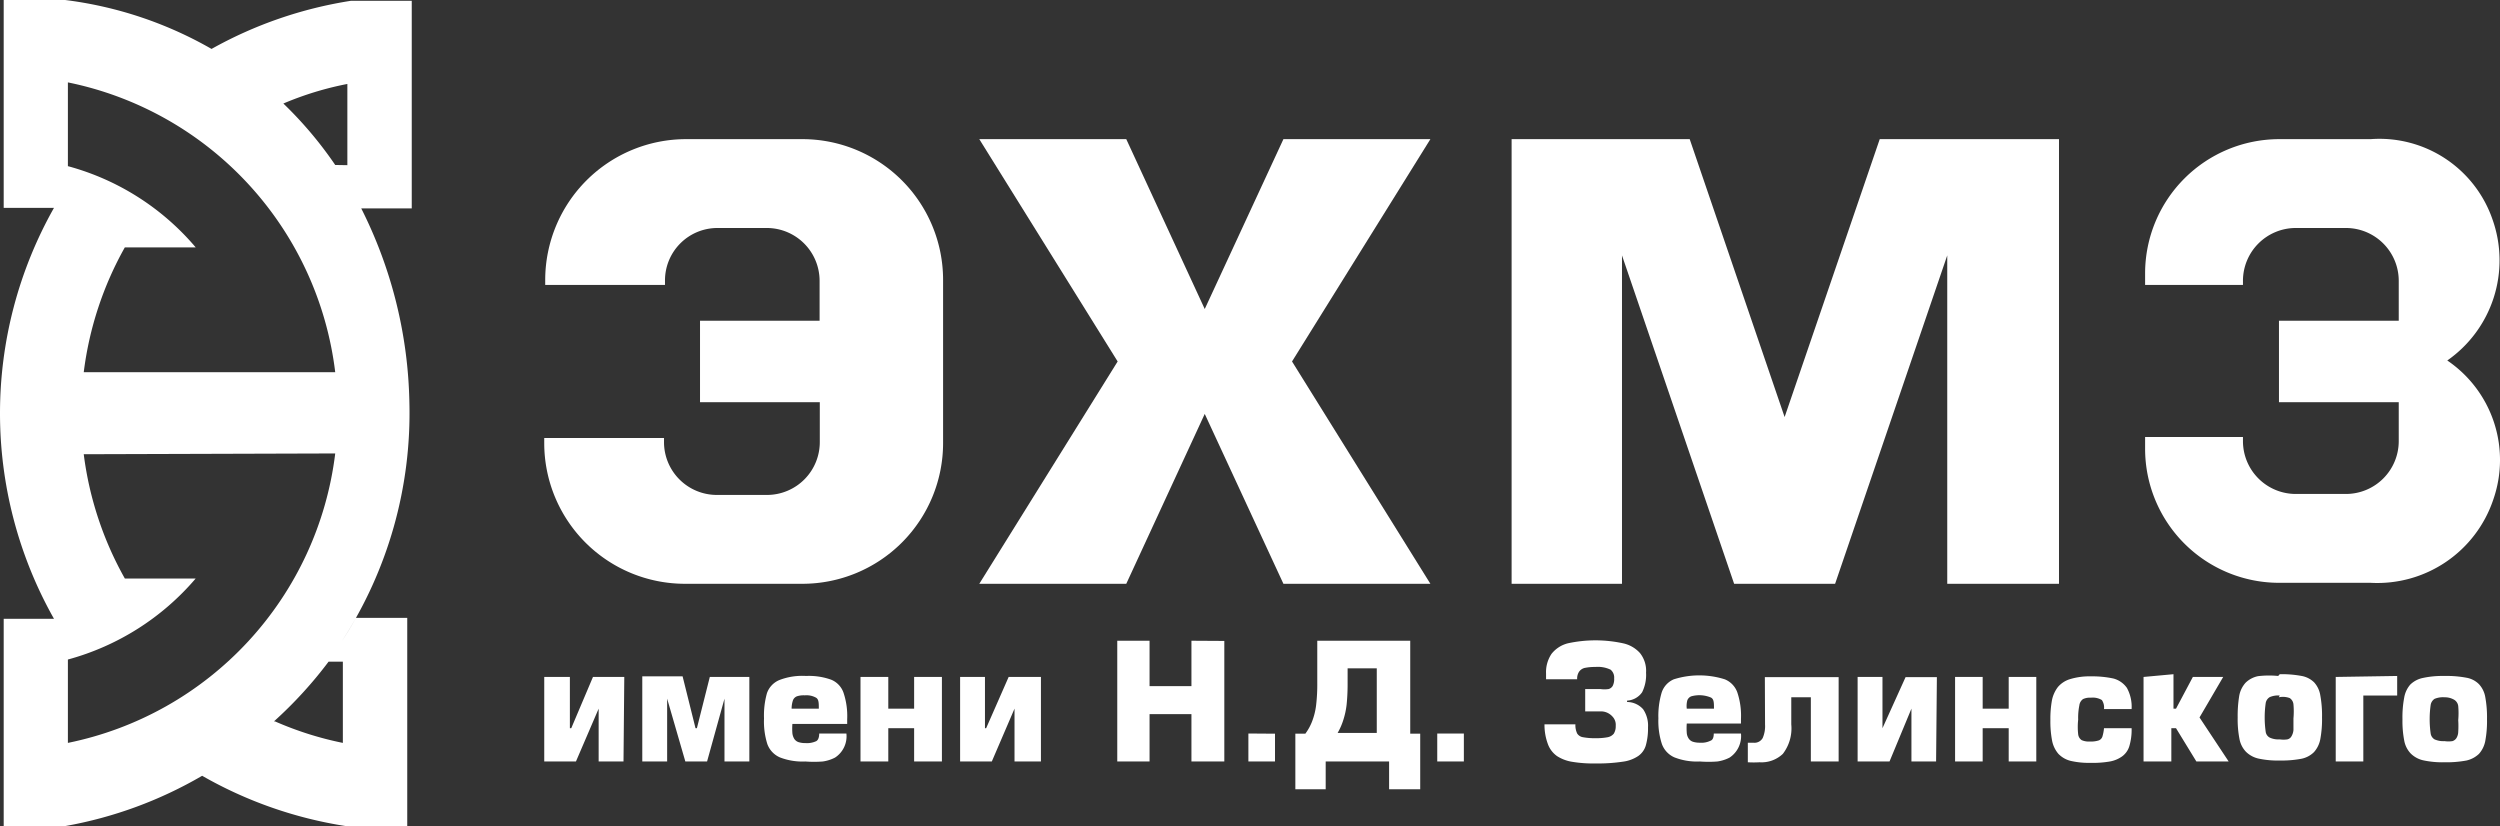 <?xml version="1.0" encoding="UTF-8" standalone="no"?>
<svg
   xmlns:dc="http://purl.org/dc/elements/1.1/"
   xmlns:cc="http://creativecommons.org/ns#"
   xmlns:rdf="http://www.w3.org/1999/02/22-rdf-syntax-ns#"
   xmlns:svg="http://www.w3.org/2000/svg"
   xmlns="http://www.w3.org/2000/svg"
   xmlns:sodipodi="http://sodipodi.sourceforge.net/DTD/sodipodi-0.dtd"
   xmlns:inkscape="http://www.inkscape.org/namespaces/inkscape"
   id="Слой_1"
   data-name="Слой 1"
   viewBox="0 0 127.743 42.21"
   version="1.1"
   sodipodi:docname="Depositphotos_39226789_m-2015-01.svg"
   width="127.743"
   height="42.21"
   inkscape:version="0.92.4 (5da689c313, 2019-01-14)">
  <rect x="0" y="0" width="127.743" height="42.21" fill="#333333" stroke="none"/>
  <sodipodi:namedview
     pagecolor="#ffffff"
     bordercolor="#666666"
     borderopacity="1"
     objecttolerance="10"
     gridtolerance="10"
     guidetolerance="10"
     inkscape:pageopacity="0"
     inkscape:pageshadow="2"
     inkscape:window-width="1920"
     inkscape:window-height="1017"
     id="namedview21"
     showgrid="false"
     fit-margin-top="0"
     fit-margin-left="0"
     fit-margin-right="0"
     fit-margin-bottom="0"
     inkscape:zoom="3.330276"
     inkscape:cx="85.644669"
     inkscape:cy="48.287512"
     inkscape:window-x="-8"
     inkscape:window-y="-8"
     inkscape:window-maximized="1"
     inkscape:current-layer="Слой_1" />
  <defs
     id="defs4">
    <style
       id="style2">.cls-1{fill:#fff;fill-rule:evenodd;}</style>
  </defs>
  <title
     id="title6">Depositphotos_39226789_m-2015</title>
  <path
     class="cls-1"
     d="m 41.049,7.11 h -6 a 7.2,7.2 0 0 0 -7.19,7.18 v 0.27 h 6.12 v -0.22 a 2.68,2.68 0 0 1 2.69,-2.69 h 2.52 a 2.7,2.7 0 0 1 2.69,2.69 v 2.05 h -6.11 v 4.16 h 6.12 v 2 a 2.7,2.7 0 0 1 -2.7,2.74 h -2.57 a 2.7,2.7 0 0 1 -2.69,-2.69 v -0.22 h -6.12 v 0.26 a 7.19,7.19 0 0 0 7.19,7.19 h 6 a 7.19,7.19 0 0 0 7.19,-7.19 v -8.35 a 7.19,7.19 0 0 0 -7.18,-7.18 z"
     id="path8"
     inkscape:connector-curvature="0"
     style="fill:#ffffff;fill-rule:evenodd" />
  <polygon
     class="cls-1"
     points="62.92,67.26 55.85,78.62 63.36,78.62 67.37,69.94 71.39,78.62 78.9,78.62 71.83,67.26 78.9,55.9 71.39,55.9 67.37,64.58 63.36,55.9 55.85,55.9 "
     id="polygon10"
     style="fill:#ffffff;fill-rule:evenodd"
     transform="translate(-5.811,-48.79)" />
  <polygon
     class="cls-1"
     points="83.05,78.62 88.69,78.62 88.69,61.84 94.42,78.62 99.58,78.62 105.31,61.84 105.31,78.62 111.02,78.62 111.02,55.9 101.86,55.9 97,70.1 92.15,55.9 83.05,55.9 "
     id="polygon12"
     style="fill:#ffffff;fill-rule:evenodd"
     transform="translate(-5.811,-48.79)" />
  <path
     class="cls-1"
     d="m 121.129,7.11 h -4.67 a 6.86,6.86 0 0 0 -6.85,6.84 v 0.61 h 5 v -0.22 a 2.7,2.7 0 0 1 2.69,-2.69 h 2.58 a 2.7,2.7 0 0 1 2.69,2.69 v 2.05 h -6.12 v 4.16 h 6.12 v 2 a 2.7,2.7 0 0 1 -2.69,2.69 h -2.58 a 2.7,2.7 0 0 1 -2.69,-2.69 v -0.22 h -5 v 0.61 a 6.85,6.85 0 0 0 6.85,6.84 h 4.67 a 6.25,6.25 0 0 0 6.27,-4.25 6.14,6.14 0 0 0 -2.35,-7.11 6.24,6.24 0 0 0 2.31,-7.21 6.11,6.11 0 0 0 -6.23,-4.1 z"
     id="path14"
     inkscape:connector-curvature="0"
     style="fill:#ffffff;fill-rule:evenodd" />
  <path
     class="cls-1"
     d="M 17.129,19.02 H 4.279 a 17.39,17.39 0 0 1 2.1,-6.38 h 3.62 a 13,13 0 0 0 -6.53,-4.15 V 4.21 A 17.22,17.22 0 0 1 17.129,19.02 Z m 0,4.15 A 17.22,17.22 0 0 1 3.469,37.96 V 33.7 a 13.1,13.1 0 0 0 6.53,-4.14 h -3.62 a 17.38,17.38 0 0 1 -2.1,-6.35 z m 0,-14.74 a 19.94,19.94 0 0 0 -2.65,-3.14 16.29,16.29 0 0 1 3.27,-1 v 4.15 z m 0.17,24.57 0.12,-0.17 z m -3.3,3.86 a 21.4,21.4 0 0 0 2.79,-3.05 h 0.73 v 4.15 a 17.07,17.07 0 0 1 -3.47,-1.1 z M 3.329,0 H 0.189 V 10.62 H 2.759 a 21.36,21.36 0 0 0 0,21 H 0.189 V 42.21 H 3.329 a 21.24,21.24 0 0 0 7,-2.57 21.34,21.34 0 0 0 7.34,2.57 h 3.14 V 31.57 h -2.62 c -0.22,0.4 -0.45,0.78 -0.7,1.16 a 21.36,21.36 0 0 0 3.43,-12.15 22.94,22.94 0 0 0 -2.46,-9.93 h 2.58 V 0.04 h -3.1 a 21.28,21.28 0 0 0 -7.13,2.46 A 20,20 0 0 0 3.329,0 Z"
     id="path16"
     inkscape:connector-curvature="0"
     style="fill:#ffffff;fill-rule:evenodd" />
  <path
     class="cls-1"
     d="m 124.909,35.63 a 1.1,1.1 0 0 0 -0.51,0.08 0.46,0.46 0 0 0 -0.2,0.32 5.21,5.21 0 0 0 0,1.44 0.42,0.42 0 0 0 0.2,0.31 1.11,1.11 0 0 0 0.51,0.09 1.4,1.4 0 0 0 0.4,0 0.37,0.37 0 0 0 0.21,-0.16 0.64,0.64 0 0 0 0.09,-0.32 4.64,4.64 0 0 0 0,-0.59 4.2,4.2 0 0 0 0,-0.72 0.44,0.44 0 0 0 -0.2,-0.32 0.94,0.94 0 0 0 -0.5,-0.13 z m 0,-1.09 a 5.4,5.4 0 0 1 1.12,0.09 1.19,1.19 0 0 1 0.64,0.33 1.29,1.29 0 0 1 0.32,0.65 5.69,5.69 0 0 1 0.09,1.14 5.54,5.54 0 0 1 -0.09,1.12 1.37,1.37 0 0 1 -0.32,0.65 1.36,1.36 0 0 1 -0.64,0.34 5.54,5.54 0 0 1 -1.12,0.09 4.64,4.64 0 0 1 -1.09,-0.1 1.32,1.32 0 0 1 -0.64,-0.35 1.29,1.29 0 0 1 -0.33,-0.66 5.28,5.28 0 0 1 -0.09,-1.09 5.36,5.36 0 0 1 0.09,-1.11 1.36,1.36 0 0 1 0.31,-0.66 1.3,1.3 0 0 1 0.65,-0.34 4.68,4.68 0 0 1 1.07,-0.1 z m -2.42,0 v 1 h -1.73 v 3.37 h -1.41 v -4.32 z m -6,1 a 1.07,1.07 0 0 0 -0.51,0.08 0.44,0.44 0 0 0 -0.21,0.32 5.21,5.21 0 0 0 0,1.44 0.4,0.4 0 0 0 0.21,0.31 1.05,1.05 0 0 0 0.51,0.09 1.27,1.27 0 0 0 0.39,0 0.32,0.32 0 0 0 0.21,-0.16 0.75,0.75 0 0 0 0.1,-0.32 c 0,-0.13 0,-0.33 0,-0.59 a 4,4 0 0 0 0,-0.72 0.43,0.43 0 0 0 -0.19,-0.32 1,1 0 0 0 -0.56,-0.04 z m 0,-1.09 a 5.54,5.54 0 0 1 1.12,0.09 1.22,1.22 0 0 1 0.64,0.33 1.28,1.28 0 0 1 0.31,0.65 5.69,5.69 0 0 1 0.09,1.14 5.54,5.54 0 0 1 -0.09,1.12 1.37,1.37 0 0 1 -0.32,0.65 1.27,1.27 0 0 1 -0.64,0.34 5.36,5.36 0 0 1 -1.11,0.09 4.59,4.59 0 0 1 -1.09,-0.1 1.32,1.32 0 0 1 -0.64,-0.35 1.29,1.29 0 0 1 -0.33,-0.66 5.28,5.28 0 0 1 -0.09,-1.09 6.33,6.33 0 0 1 0.08,-1.11 1.36,1.36 0 0 1 0.32,-0.66 1.27,1.27 0 0 1 0.64,-0.34 4.77,4.77 0 0 1 1.03,-0.01 z m -5.43,0 v 1.76 h 0.13 l 0.86,-1.62 h 1.55 l -1.21,2.07 1.49,2.25 h -1.65 l -1.04,-1.7 h -0.24 v 1.7 h -1.42 v -4.32 z m -3.55,2.76 h 1.41 a 2.91,2.91 0 0 1 -0.12,0.93 1,1 0 0 1 -0.38,0.52 1.54,1.54 0 0 1 -0.61,0.25 5.14,5.14 0 0 1 -1,0.07 4.16,4.16 0 0 1 -1,-0.1 1.3,1.3 0 0 1 -0.63,-0.36 1.46,1.46 0 0 1 -0.32,-0.66 5.24,5.24 0 0 1 -0.09,-1.08 5.34,5.34 0 0 1 0.08,-1 1.65,1.65 0 0 1 0.3,-0.67 1.31,1.31 0 0 1 0.63,-0.41 3.4,3.4 0 0 1 1.06,-0.14 5.14,5.14 0 0 1 1.15,0.11 1.22,1.22 0 0 1 0.69,0.48 2,2 0 0 1 0.24,1.08 h -1.41 a 0.68,0.68 0 0 0 -0.11,-0.46 0.91,0.91 0 0 0 -0.56,-0.12 0.84,0.84 0 0 0 -0.4,0.07 0.46,0.46 0 0 0 -0.19,0.32 3.24,3.24 0 0 0 -0.06,0.73 3.41,3.41 0 0 0 0,0.75 0.41,0.41 0 0 0 0.18,0.3 0.91,0.91 0 0 0 0.42,0.07 1.3,1.3 0 0 0 0.46,-0.06 0.32,0.32 0 0 0 0.18,-0.2 2.17,2.17 0 0 0 0.08,-0.42 z m -6.2,0 v 1.7 h -1.41 v -4.32 h 1.41 v 1.62 h 1.33 v -1.62 h 1.41 v 4.32 h -1.41 v -1.7 z M 98.969,34.6 h -1.6 l -1.18,2.61 v 0 -2.62 h -1.27 v 4.32 h 1.63 l 1.12,-2.7 v 0 2.7 h 1.26 z m -8.79,0 h 3.77 v 4.31 h -1.42 v -3.28 h -1 v 1.38 a 2.14,2.14 0 0 1 -0.43,1.51 1.58,1.58 0 0 1 -1.19,0.43 5.21,5.21 0 0 1 -0.6,0 v -1 h 0.28 a 0.48,0.48 0 0 0 0.48,-0.24 1.52,1.52 0 0 0 0.12,-0.69 z m -2.61,2.88 h 1.39 a 1.32,1.32 0 0 1 -0.58,1.23 1.94,1.94 0 0 1 -0.63,0.2 5.86,5.86 0 0 1 -0.89,0 3.16,3.16 0 0 1 -1.3,-0.21 1.19,1.19 0 0 1 -0.64,-0.68 3.81,3.81 0 0 1 -0.18,-1.31 4.17,4.17 0 0 1 0.17,-1.33 1.11,1.11 0 0 1 0.62,-0.67 4.33,4.33 0 0 1 2.6,0 1.13,1.13 0 0 1 0.64,0.66 3.75,3.75 0 0 1 0.19,1.36 v 0.24 h -2.77 a 3.14,3.14 0 0 0 0,0.48 0.59,0.59 0 0 0 0.1,0.29 0.42,0.42 0 0 0 0.21,0.16 1.15,1.15 0 0 0 0.36,0.05 1.05,1.05 0 0 0 0.54,-0.1 c 0.12,-0.04 0.17,-0.17 0.17,-0.38 z m -1.38,-1.27 h 1.39 c 0,-0.3 0,-0.49 -0.16,-0.57 a 1.54,1.54 0 0 0 -1,-0.06 0.36,0.36 0 0 0 -0.2,0.2 1.12,1.12 0 0 0 -0.03,0.43 z m -4.32,0.14 h -0.87 v -1.14 h 0.78 a 1.5,1.5 0 0 0 0.41,0 0.35,0.35 0 0 0 0.22,-0.17 0.78,0.78 0 0 0 0.07,-0.38 0.52,0.52 0 0 0 -0.18,-0.44 1.5,1.5 0 0 0 -0.78,-0.14 2.51,2.51 0 0 0 -0.55,0.05 0.49,0.49 0 0 0 -0.28,0.19 0.63,0.63 0 0 0 -0.1,0.39 h -1.59 v -0.3 a 1.67,1.67 0 0 1 0.28,-1 1.54,1.54 0 0 1 0.84,-0.54 6.66,6.66 0 0 1 2.81,0 1.62,1.62 0 0 1 0.87,0.5 1.45,1.45 0 0 1 0.31,1 2,2 0 0 1 -0.2,1 1,1 0 0 1 -0.77,0.43 v 0.07 a 1.1,1.1 0 0 1 0.82,0.37 1.49,1.49 0 0 1 0.25,0.93 3.22,3.22 0 0 1 -0.11,0.91 1,1 0 0 1 -0.39,0.55 1.82,1.82 0 0 1 -0.79,0.29 8.49,8.49 0 0 1 -1.38,0.09 6.48,6.48 0 0 1 -1.18,-0.08 2,2 0 0 1 -0.79,-0.29 1.29,1.29 0 0 1 -0.48,-0.63 2.81,2.81 0 0 1 -0.17,-1 h 1.58 a 1,1 0 0 0 0.09,0.47 0.43,0.43 0 0 0 0.3,0.19 3.33,3.33 0 0 0 0.65,0.05 3.09,3.09 0 0 0 0.61,-0.05 0.54,0.54 0 0 0 0.31,-0.18 0.71,0.71 0 0 0 0.1,-0.4 0.61,0.61 0 0 0 -0.17,-0.48 0.79,0.79 0 0 0 -0.55,-0.26 z m -7.07,1.13 v 1.43 h -1.36 v -1.43 z m -5.94,-3.33 V 35 a 10.2,10.2 0 0 1 -0.05,1 4,4 0 0 1 -0.17,0.79 3.23,3.23 0 0 1 -0.29,0.66 h 2 v -3.3 z m -2.16,3.34 a 2.66,2.66 0 0 0 0.35,-0.64 3.43,3.43 0 0 0 0.2,-0.81 9.12,9.12 0 0 0 0.06,-1.14 v -2.16 h 4.75 v 4.75 h 0.51 v 2.84 h -1.59 v -1.42 h -3.24 v 1.42 h -1.55 v -2.84 z m -1.55,0 v 1.42 h -1.36 v -1.43 z m -2.59,-4.74 v 6.16 h -1.68 v -2.42 h -2.14 v 2.42 h -1.65 v -6.17 h 1.65 v 2.32 h 2.14 v -2.32 z m -9.37,1.84 h -1.65 l -1.15,2.62 h -0.06 v -2.62 h -1.27 v 4.32 h 1.62 l 1.16,-2.7 v 0 2.7 h 1.35 z m -7.8,2.62 v 1.7 h -1.42 v -4.32 h 1.42 v 1.62 h 1.32 v -1.62 h 1.42 v 4.32 h -1.42 v -1.7 z m -3.53,0.27 h 1.39 a 1.3,1.3 0 0 1 -0.58,1.23 1.94,1.94 0 0 1 -0.63,0.2 5.78,5.78 0 0 1 -0.89,0 3.19,3.19 0 0 1 -1.3,-0.21 1.19,1.19 0 0 1 -0.64,-0.68 3.85,3.85 0 0 1 -0.17,-1.31 4.21,4.21 0 0 1 0.15,-1.29 1.13,1.13 0 0 1 0.63,-0.67 3.24,3.24 0 0 1 1.37,-0.21 3.35,3.35 0 0 1 1.28,0.19 1.11,1.11 0 0 1 0.63,0.66 3.75,3.75 0 0 1 0.19,1.36 v 0.24 h -2.8 a 3.14,3.14 0 0 0 0,0.48 0.7,0.7 0 0 0 0.1,0.29 0.42,0.42 0 0 0 0.21,0.16 1.15,1.15 0 0 0 0.36,0.05 1.12,1.12 0 0 0 0.55,-0.1 c 0.1,-0.06 0.15,-0.19 0.15,-0.4 z m -1.41,-1.27 h 1.39 c 0,-0.3 0,-0.49 -0.16,-0.57 a 1,1 0 0 0 -0.56,-0.11 1.08,1.08 0 0 0 -0.4,0.05 0.36,0.36 0 0 0 -0.2,0.2 1.36,1.36 0 0 0 -0.07,0.43 z m -5.43,2.7 h 1.11 l 0.89,-3.21 v 0 3.21 h 1.27 v -4.32 h -2.02 l -0.66,2.62 h -0.07 l -0.66,-2.65 h -2.06 v 4.35 h 1.27 v -3.21 0 z m -3.12,-4.32 h -1.6 l -1.11,2.62 h -0.07 v -2.62 h -1.31 v 4.32 h 1.62 l 1.16,-2.7 v 0 2.7 h 1.27 z"
     id="path18"
     inkscape:connector-curvature="0"
     style="fill:#ffffff;fill-rule:evenodd" />
</svg>
